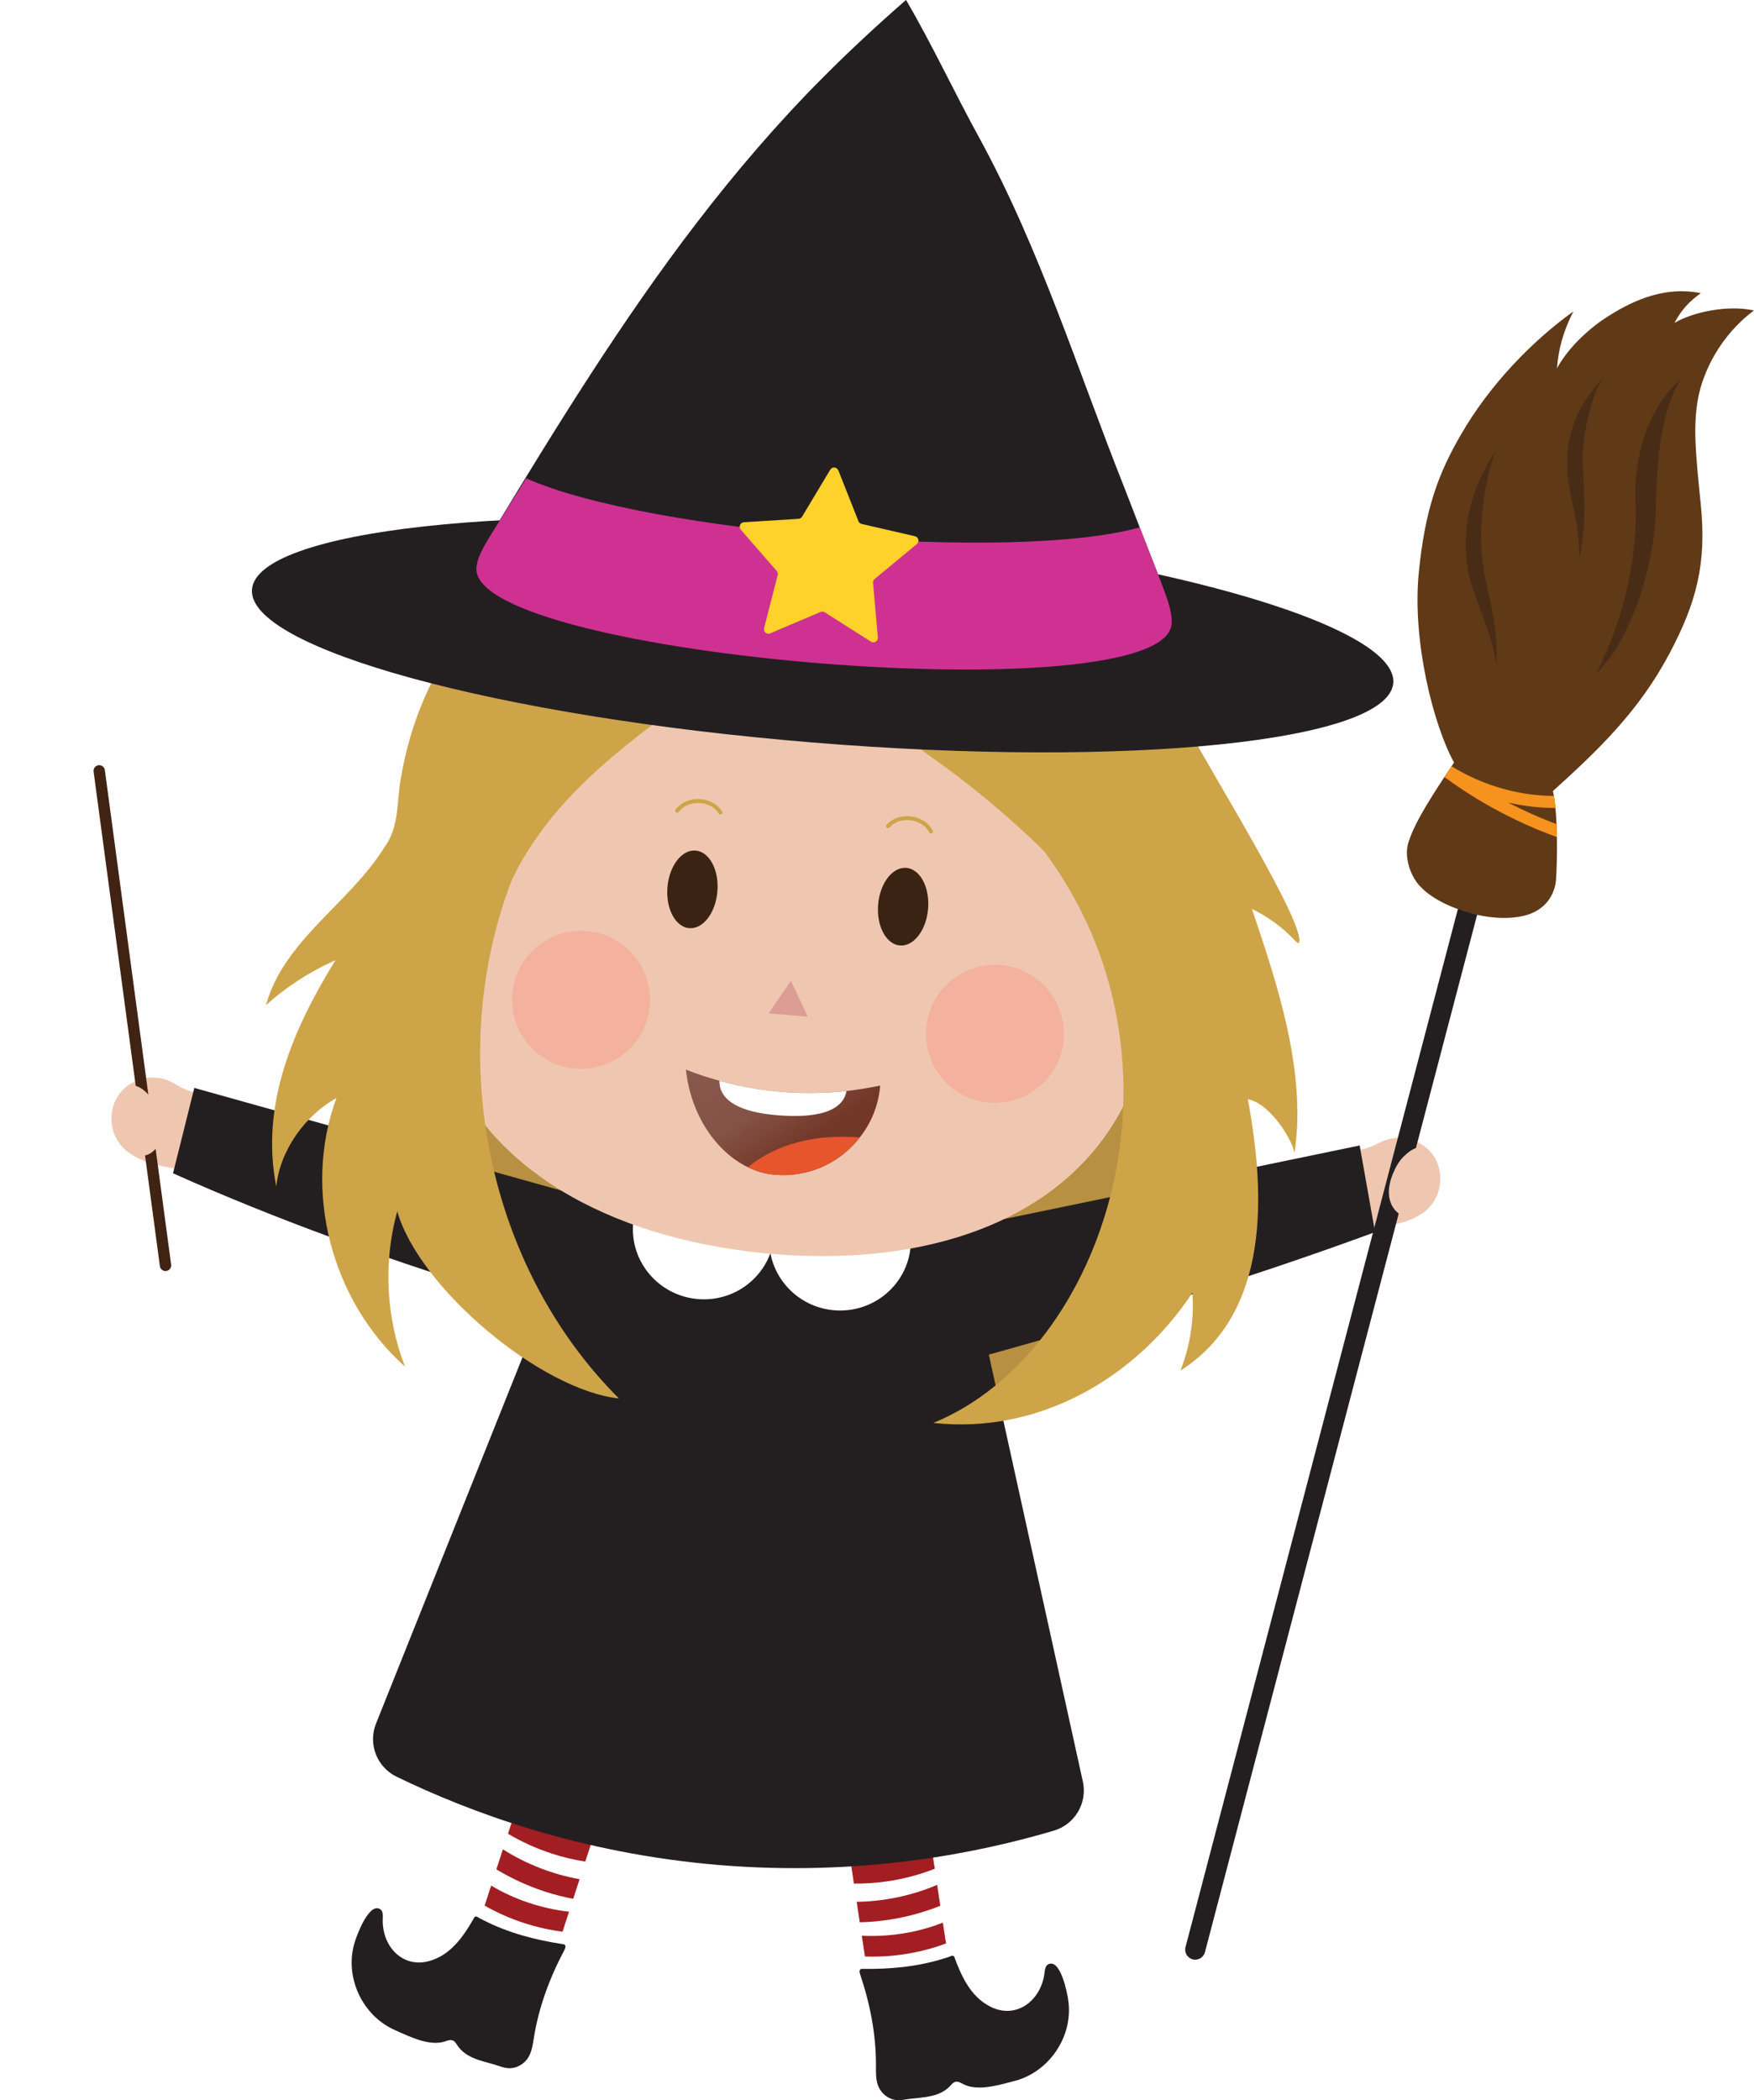 <?xml version="1.0" encoding="UTF-8"?>
<svg id="Layer_2" xmlns="http://www.w3.org/2000/svg" xmlns:xlink="http://www.w3.org/1999/xlink" viewBox="0 0 445.65 533.39">
  <defs>
    <style>
      .cls-1 {
        mask: url(#mask);
      }

      .cls-2 {
        stroke: #f6921e;
        stroke-miterlimit: 10;
        stroke-width: 3.06px;
      }

      .cls-2, .cls-3, .cls-4 {
        fill: none;
      }

      .cls-5 {
        filter: url(#luminosity-noclip);
      }

      .cls-6 {
        fill: #402312;
      }

      .cls-7 {
        fill: url(#radial-gradient-2);
      }

      .cls-8 {
        fill: #3b2314;
      }

      .cls-9 {
        fill: url(#radial-gradient);
        mix-blend-mode: multiply;
      }

      .cls-10 {
        fill: #231f20;
      }

      .cls-11 {
        fill: url(#linear-gradient);
      }

      .cls-12 {
        mask: url(#mask-1);
      }

      .cls-3 {
        stroke: #231f20;
        stroke-width: 5.1px;
      }

      .cls-3, .cls-4 {
        stroke-linecap: round;
        stroke-linejoin: round;
      }

      .cls-13 {
        fill: #db9d95;
      }

      .cls-14 {
        fill: #ffd12b;
      }

      .cls-15 {
        fill: #fff;
      }

      .cls-16 {
        fill: #cf3192;
      }

      .cls-17 {
        fill: #b79042;
      }

      .cls-18 {
        fill: #492c15;
      }

      .cls-19 {
        fill: #efc7b1;
      }

      .cls-4 {
        stroke: #cea449;
        stroke-width: 1px;
      }

      .cls-20 {
        fill: #a31e22;
      }

      .cls-21 {
        fill: #603917;
      }

      .cls-22 {
        clip-path: url(#clippath);
      }

      .cls-23 {
        fill: #cea449;
      }

      .cls-24 {
        fill: #f4b19e;
      }

      .cls-25 {
        fill: #e6552c;
      }
    </style>
    <clipPath id="clippath">
      <path class="cls-21" d="M372.83,231.7c7.54,2.21,13.27,1.52,16.31.26,3.91-1.62,5.99-5.06,6.22-8.7.32-4.9.51-16.56-.8-22.35,11.5-10.38,21.79-20.25,29.5-34.72,7.06-13.25,9.55-23.14,8.08-37.89-1.29-13.01-2.03-19.77-.72-27.02,1.19-6.57,5.5-15.95,14.22-22.42-6.76-1.51-15.75.47-20.21,3.17,1.83-3.47,4-5.67,6.72-7.57-10.27-2.07-18.86,2.93-23.61,5.89-3.9,2.43-9.86,7.45-12.95,13.21.38-4.91,1.53-9.24,4.16-14.46-10.23,7.35-21.01,18.28-28.48,31.14-5.59,9.63-9.22,18.72-10.82,35.53-1.64,17.33,3.84,38.59,8.99,47.9-8.35,12.36-10.37,16.56-11.57,20.21-1.2,3.65.44,8.3,2.52,10.75,2.5,2.95,6.9,5.42,12.43,7.05Z"/>
    </clipPath>
    <filter id="luminosity-noclip" x="0" y="168.18" width="50" height="50" color-interpolation-filters="sRGB" filterUnits="userSpaceOnUse">
      <feFlood flood-color="#fff" result="bg"/>
      <feBlend in="SourceGraphic" in2="bg"/>
    </filter>
    <filter id="luminosity-noclip-2" x="0" y="-8377.03" width="50" height="32766" color-interpolation-filters="sRGB" filterUnits="userSpaceOnUse">
      <feFlood flood-color="#fff" result="bg"/>
      <feBlend in="SourceGraphic" in2="bg"/>
    </filter>
    <mask id="mask-1" x="0" y="-8377.03" width="50" height="32766" maskUnits="userSpaceOnUse"/>
    <radialGradient id="radial-gradient" cx="3922.01" cy="1031.6" fx="3922.01" fy="1031.6" r="26.59" gradientTransform="translate(-1439.93 -3326.28) rotate(52.66) scale(.94)" gradientUnits="userSpaceOnUse">
      <stop offset="0" stop-color="#fff"/>
      <stop offset=".26" stop-color="#bfbfbf"/>
      <stop offset=".87" stop-color="#212121"/>
      <stop offset="1" stop-color="#000"/>
    </radialGradient>
    <mask id="mask" x="0" y="168.18" width="50" height="50" maskUnits="userSpaceOnUse">
      <g class="cls-5">
        <g class="cls-12">
          <circle class="cls-9" cx="25" cy="193.18" r="25" transform="translate(-158.19 126.96) rotate(-62.75)"/>
        </g>
      </g>
    </mask>
    <radialGradient id="radial-gradient-2" cx="3922.01" cy="1031.6" fx="3922.01" fy="1031.6" r="26.59" gradientTransform="translate(-1439.93 -3326.28) rotate(52.66) scale(.94)" gradientUnits="userSpaceOnUse">
      <stop offset="0" stop-color="#fff23a"/>
      <stop offset=".04" stop-color="#fee52c"/>
      <stop offset=".12" stop-color="#fdd41a"/>
      <stop offset=".2" stop-color="#fdc90e"/>
      <stop offset=".28" stop-color="#fdc60b"/>
      <stop offset="1" stop-color="#f28f3f" stop-opacity="0"/>
    </radialGradient>
    <linearGradient id="linear-gradient" x1="248.17" y1="272.88" x2="267.91" y2="297.26" gradientTransform="translate(-35.92 -29.23) rotate(4.69)" gradientUnits="userSpaceOnUse">
      <stop offset="0" stop-color="#89584c"/>
      <stop offset=".56" stop-color="#845246"/>
      <stop offset="1" stop-color="#733727"/>
    </linearGradient>
  </defs>
  <g id="Emma">
    <g>
      <path class="cls-17" d="M149.94,345.77c-33.73-21.91-53.65-64.68-37.27-83.34,4.26-4.85,9.8-7.06,14.03-8.27,32.3-9.3,75.2,33.06,112.93,24.03,32.71-7.82,46.09-3.81,53.91,4.55,13.95,14.9-6.09,59.3-46.37,75.38-33.99,13.57-73.17,3.29-97.23-12.34Z"/>
      <g>
        <path class="cls-19" d="M343.98,292.18c1.41-.05,2.81-.35,4.12-.86,1.36-.53,2.62-1.3,3.99-1.78,4.27-1.5,9.43.16,12.03,3.85,2.6,3.7,2.41,9.12-.45,12.63-1.98,2.44-4.97,3.86-8.02,4.64-3.05.77-6.2.96-9.32,1.38l-2.36-19.86Z"/>
        <line class="cls-3" x1="374.79" y1="224.25" x2="303.68" y2="495.16"/>
        <g>
          <g>
            <path class="cls-21" d="M372.83,231.7c7.54,2.21,13.27,1.52,16.31.26,3.91-1.62,5.99-5.06,6.22-8.7.32-4.9.51-16.56-.8-22.35,11.5-10.38,21.79-20.25,29.5-34.72,7.06-13.25,9.55-23.14,8.08-37.89-1.29-13.01-2.03-19.77-.72-27.02,1.19-6.57,5.5-15.95,14.22-22.42-6.76-1.51-15.75.47-20.21,3.17,1.83-3.47,4-5.67,6.72-7.57-10.27-2.07-18.86,2.93-23.61,5.89-3.9,2.43-9.86,7.45-12.95,13.21.38-4.91,1.53-9.24,4.16-14.46-10.23,7.35-21.01,18.28-28.48,31.14-5.59,9.63-9.22,18.72-10.82,35.53-1.64,17.33,3.84,38.59,8.99,47.9-8.35,12.36-10.37,16.56-11.57,20.21-1.2,3.65.44,8.3,2.52,10.75,2.5,2.95,6.9,5.42,12.43,7.05Z"/>
            <g class="cls-22">
              <path class="cls-2" d="M396.28,211.24c-14.16-5.11-27.85-13.3-38.64-23.8,9.87,10.6,24.43,16.66,38.9,16.21"/>
            </g>
          </g>
          <path class="cls-18" d="M405.62,171.05c10.11-10.21,14.97-30,15.12-42.57.16-13.24,1.74-25.33,6.4-32.2-8.61,7.24-12.05,20.17-11.6,30.77.58,13.42-2.25,28.51-9.93,44Z"/>
          <path class="cls-18" d="M401.21,141.85c2.36-9.93.87-19.09.92-26.18.04-5.75,2.37-15.56,5.16-19.78-7.07,7.95-8.87,14.15-9.15,21.31-.25,6.39,3.5,16.73,3.08,24.65Z"/>
          <path class="cls-18" d="M380.19,168.86c.67-10.18-2.6-18.93-3.47-25.96-1.11-9,.21-20.42,3.29-28.37-6.37,9.64-8.92,19.66-6.97,30.55,1.13,6.29,6.24,15.91,7.15,23.79Z"/>
        </g>
        <path class="cls-19" d="M356.68,293.69c-1.25,1.24-2.12,2.8-2.78,4.43-.76,1.88-1.25,3.94-.93,5.95.32,2.01,1.55,3.95,3.44,4.7,2.58,1.02,5.63-.48,7.16-2.79,3.45-5.23,1.22-20.33-6.88-12.29Z"/>
        <path class="cls-10" d="M233.18,348.9s60.66-15.51,116.19-35.97l-3.91-22-102.29,21.15-9.99,36.82Z"/>
      </g>
      <g>
        <path class="cls-19" d="M50.76,277.66c-1.4-.15-2.77-.54-4.05-1.14-1.32-.62-2.52-1.47-3.86-2.05-4.15-1.79-9.42-.49-12.27,3.02-2.85,3.51-3.03,8.93-.42,12.63,1.81,2.57,4.7,4.2,7.68,5.17,2.98.98,6.12,1.39,9.2,2.01l3.72-19.65Z"/>
        <path class="cls-6" d="M42.44,322.76c-.07.02-.13.03-.2.04-.79.11-1.52-.45-1.62-1.24l-16.84-125.59c-.11-.79.45-1.52,1.24-1.62.79-.11,1.52.45,1.62,1.24l16.84,125.59c.1.72-.36,1.39-1.03,1.58Z"/>
        <g class="cls-1">
          <circle class="cls-7" cx="25" cy="193.18" r="25" transform="translate(-158.19 126.96) rotate(-62.75)"/>
        </g>
        <path class="cls-19" d="M37.99,278.3c1.16,1.32,1.93,2.94,2.47,4.61.63,1.93.97,4.02.52,6-.45,1.98-1.82,3.83-3.76,4.45-2.64.84-5.58-.86-6.95-3.27-3.08-5.45.18-20.36,7.71-11.78Z"/>
        <path class="cls-10" d="M154.63,336.54s-56.68-14.33-110.67-38.55l5.41-21.68,100.6,28.12,4.66,32.11Z"/>
      </g>
      <g>
        <g>
          <g>
            <rect class="cls-15" x="217.6" y="461.46" width="20.87" height="40.87" transform="translate(-69.4 39.45) rotate(-8.59)"/>
            <path class="cls-10" d="M218.6,501.61c2.5,7.46,4.02,15.27,3.96,23.16,0,1.77-.06,3.61.66,5.23.61,1.37,1.76,2.48,3.15,3.04,1.73.7,3.27.19,5.02,0,3.57-.41,7.44-.47,10.06-3.3.37-.4.73-.85,1.26-.99.7-.19,1.39.24,2.03.57,3.61,1.89,8.97.26,12.71-.72,9.03-2.16,15.32-11.37,13.97-20.57-.2-1.63-1.94-10.65-5.06-9.15-.71.33-.85,1.24-.95,2.01-.79,7.38-7.55,12.41-14.38,8.43-4.52-2.53-6.82-7.56-8.53-12.22-.05-.17-.18-.32-.34-.37-.35-.11-.83.21-1.17.32-.39.11-.79.24-1.19.37-6.66,2.09-13.62,2.73-20.57,2.63-1.07-.09-.9.84-.63,1.56Z"/>
            <g>
              <path class="cls-20" d="M216.17,473.16l.79,5.23c2.91.04,5.83-.18,8.72-.61,4.06-.61,8.03-1.67,11.82-3.16l-.8-5.31c-6.43,2.73-13.54,4.07-20.52,3.86Z"/>
              <path class="cls-20" d="M217.66,483.03l.78,5.19c2.45-.05,4.9-.27,7.33-.63,4.51-.68,8.91-1.87,13.14-3.57l-.8-5.3c-6.45,2.73-13.45,4.21-20.45,4.3Z"/>
              <path class="cls-20" d="M218.96,491.63l.8,5.28c3.34.11,6.67-.07,9.97-.57,3.61-.55,7.18-1.45,10.63-2.75l-.8-5.28c-6.49,2.55-13.6,3.67-20.6,3.32Z"/>
            </g>
          </g>
          <g>
            <rect class="cls-15" x="116.78" y="464.01" width="40.87" height="20.87" transform="translate(-356.42 458.64) rotate(-72.04)"/>
            <path class="cls-10" d="M143.31,495.44c-3.68,6.96-6.45,14.41-7.68,22.2-.29,1.75-.53,3.57-1.5,5.05-.82,1.25-2.14,2.16-3.6,2.48-1.82.4-3.26-.34-4.95-.83-3.45-.99-7.26-1.67-9.39-4.89-.3-.45-.59-.96-1.08-1.19-.66-.3-1.41,0-2.09.23-3.87,1.27-8.9-1.2-12.42-2.78-8.56-3.6-13.26-13.72-10.43-22.57.46-1.57,3.65-10.19,6.48-8.2.64.45.64,1.36.61,2.13-.42,7.41,5.43,13.47,12.81,10.66,4.87-1.76,7.96-6.35,10.4-10.67.08-.16.23-.29.39-.31.36-.05.78.35,1.1.5.36.17.74.37,1.12.56,6.23,3.15,13,4.91,19.87,5.95,1.07.08.75.98.37,1.65Z"/>
            <g>
              <path class="cls-20" d="M150.34,467.77l-1.63,5.03c-2.87-.44-5.72-1.12-8.5-2.03-3.9-1.27-7.65-2.96-11.14-5.04l1.66-5.11c5.9,3.74,12.7,6.22,19.62,7.15Z"/>
              <path class="cls-20" d="M147.26,477.26l-1.62,5c-2.41-.45-4.79-1.06-7.13-1.82-4.33-1.41-8.49-3.3-12.39-5.66l1.65-5.09c5.92,3.75,12.59,6.35,19.48,7.58Z"/>
              <path class="cls-20" d="M144.58,485.53l-1.65,5.08c-3.31-.43-6.57-1.16-9.75-2.19-3.47-1.13-6.85-2.61-10.04-4.44l1.65-5.08c5.99,3.57,12.82,5.84,19.79,6.63Z"/>
            </g>
          </g>
        </g>
        <path class="cls-10" d="M275.13,452.47c1.2,5.46-2.03,10.89-7.38,12.48-19.56,5.78-49.11,11.68-84.85,8.74-35.65-2.94-63.78-13.55-82.11-22.43-5.03-2.43-7.33-8.32-5.25-13.51,17.54-43.85,35.09-87.71,52.63-131.56,1.73-4.33,6.08-7.02,10.72-6.64l76.25,6.25c4.64.38,8.5,3.75,9.5,8.3l30.49,138.38Z"/>
      </g>
      <path class="cls-15" d="M177.36,329.94c8.28.68,15.69-4.3,18.38-11.67,1.45,7.71,7.95,13.83,16.23,14.51,9.91.81,18.6-6.47,19.4-16.26.34-4.14-.8-8.05-2.96-11.27l-62.8-5.15c-2.65,2.82-4.41,6.5-4.75,10.64-.8,9.79,6.58,18.39,16.5,19.2Z"/>
      <g>
        <g>
          <path class="cls-19" d="M124.7,287.5c4.89,5.62,10.8,10.51,17.53,14.66,14.22,8.75,32.13,14.17,51.85,16.12.29.03.59.06.88.08,19.77,1.84,38.4-.11,54.01-6.09,7.06-2.7,13.51-6.23,19.16-10.61,4.6-3.56,8.68-7.68,12.14-12.38,1.41-1.92,2.72-3.93,3.92-6.05,4.51-7.94,7.47-17.25,8.53-27.96,2.29-23.14-5.06-45.11-18.9-62.26-4.59-5.69-9.9-10.85-15.8-15.35-13.19-10.04-29.37-16.78-47.28-18.72-.31-.03-.62-.07-.93-.1-17.86-1.76-35,1.47-49.92,8.52-7.06,3.34-13.63,7.53-19.53,12.45-16.93,14.11-28.43,34.22-30.71,57.36-1.06,10.71.02,20.41,2.9,29.09.76,2.31,1.65,4.54,2.67,6.7,2.47,5.28,5.67,10.12,9.48,14.51Z"/>
          <g>
            <circle class="cls-24" cx="252.8" cy="262.56" r="17.53"/>
            <circle class="cls-24" cx="147.62" cy="253.93" r="17.53"/>
          </g>
          <polygon class="cls-13" points="200.96 249.1 195.26 257.4 205.24 258.22 200.96 249.1"/>
          <g>
            <ellipse class="cls-8" cx="175.92" cy="225.87" rx="9.89" ry="6.37" transform="translate(-63.57 382.74) rotate(-85.31)"/>
            <ellipse class="cls-8" cx="229.45" cy="230.26" rx="9.89" ry="6.37" transform="translate(-18.79 440.13) rotate(-85.31)"/>
            <path class="cls-4" d="M172.05,205.91c2.56-3.49,8.72-3.24,10.99.44"/>
            <path class="cls-4" d="M236.53,211.19c-1.95-3.86-8.08-4.62-10.91-1.36"/>
          </g>
          <g>
            <path class="cls-11" d="M223.63,275.71c-.41,5.02-2.26,9.5-5.18,13.18-4.93,6.36-12.88,10.19-21.52,9.48-2.38-.19-4.72-.84-6.91-1.93-8.15-3.94-14.52-13.35-15.75-24.78,2.39.96,5.27,1.95,8.55,2.83,4.79,1.31,10.48,2.46,16.86,2.9,5.71.39,10.93.17,15.41-.29,3.22-.38,6.08-.87,8.55-1.39Z"/>
            <path class="cls-15" d="M215.08,277.1c-.52,3.04-3.5,7.01-16.17,6.24-14.22-.82-16.21-5.81-16.11-8.84,4.79,1.31,10.48,2.46,16.86,2.9,5.71.39,10.93.17,15.41-.29Z"/>
            <path class="cls-25" d="M218.45,288.89c-4.93,6.36-12.88,10.19-21.52,9.48-2.38-.19-4.72-.84-6.91-1.93,5.26-4.32,14.16-8.64,28.43-7.55Z"/>
          </g>
        </g>
        <path class="cls-23" d="M317.04,279.17c4.41,23.63,5.9,54.31-17.11,68.93.97-2.49,1.99-5.72,2.59-9.58.63-3.99.63-7.49.45-10.21-14.48,21.88-39.21,36.01-65.83,33.08,43.81-17.85,67.98-92.15,27.99-145.38-24.22-23.55-45.47-34.95-71.98-51.24-22.7,16.27-50.43,32.33-63.03,58.55-17.19,44.26-6.6,98.21,27.14,131.86-19.91-2.13-50.82-28.12-56.33-47.54-3.57,12.9-2.87,26.95,1.96,39.44-18.58-16.56-26.13-44.59-17.41-68.18-7.89,4.31-14.36,13.25-15.29,22.46-4.1-20.85,4.32-40.13,15.05-57.5-6.39,2.84-12.53,6.77-17.67,11.45,4.56-16.56,21.22-25.85,30.01-39.98,4.05-5.4,3.13-11.96,4.36-18.2,2.37-13.6,7.77-26.73,16.55-37.44,47.79-60.77,153.8-45.86,183.45,25.45,5.91,11.22,30.28,50.31,28.06,54.38-.47.27-1.95-2.15-6.16-5.22-2.19-1.59-4.21-2.7-5.75-3.45,6.36,18.87,13.97,41.35,10.8,62.06-.31-3.07-6.16-12.75-11.85-13.72Z"/>
        <g>
          <path class="cls-10" d="M354,173.47c-1.22,14.93-67.47,21.68-147.63,15.1-80.16-6.57-143.58-23.96-142.35-38.88,1.22-14.93,66.68-22.45,146.84-15.88,80.16,6.57,144.36,24.73,143.14,39.66Z"/>
          <path class="cls-10" d="M297.68,158.16c-.33,23.36-177.54,8.83-176.65-13.81.14-2.98,2.4-6.39,4.13-9.26,16.28-26.85,32.79-53.67,51.93-78.6,9.94-12.94,20.57-25.36,32.1-36.91,6.8-6.82,13.71-13.23,21.01-19.59,6.64,11.35,12.16,23.25,18.5,34.81,15.56,28.4,25.12,59.28,37.07,89.3,2.82,7.35,5.61,14.47,8.34,21.45,1.82,4.85,3.67,9.05,3.59,12.41v.2Z"/>
          <path class="cls-16" d="M294.1,145.56c-1.49-3.82-3-7.7-4.53-11.62-31.78,8.98-125.08,1.36-155.88-12.46-2.98,4.78-5.84,9.36-8.52,13.62-1.74,2.86-3.99,6.28-4.13,9.26-.89,22.64,176.32,37.16,176.65,13.81v-.2c.09-3.36-1.76-7.56-3.58-12.41Z"/>
          <path class="cls-14" d="M213,119.45l5.11,12.92c.14.35.44.61.81.7l13.55,3.12c.93.21,1.21,1.4.47,2l-10.71,8.86c-.29.24-.45.61-.41.99l1.22,13.85c.08.95-.96,1.58-1.76,1.07l-11.73-7.45c-.32-.2-.72-.24-1.06-.09l-12.79,5.44c-.88.37-1.8-.42-1.56-1.34l3.46-13.46c.09-.37,0-.75-.25-1.04l-9.13-10.48c-.62-.72-.16-1.84.79-1.9l13.87-.87c.38-.02.72-.23.91-.55l7.15-11.92c.49-.82,1.7-.72,2.05.17Z"/>
        </g>
      </g>
    </g>
  </g>
</svg>